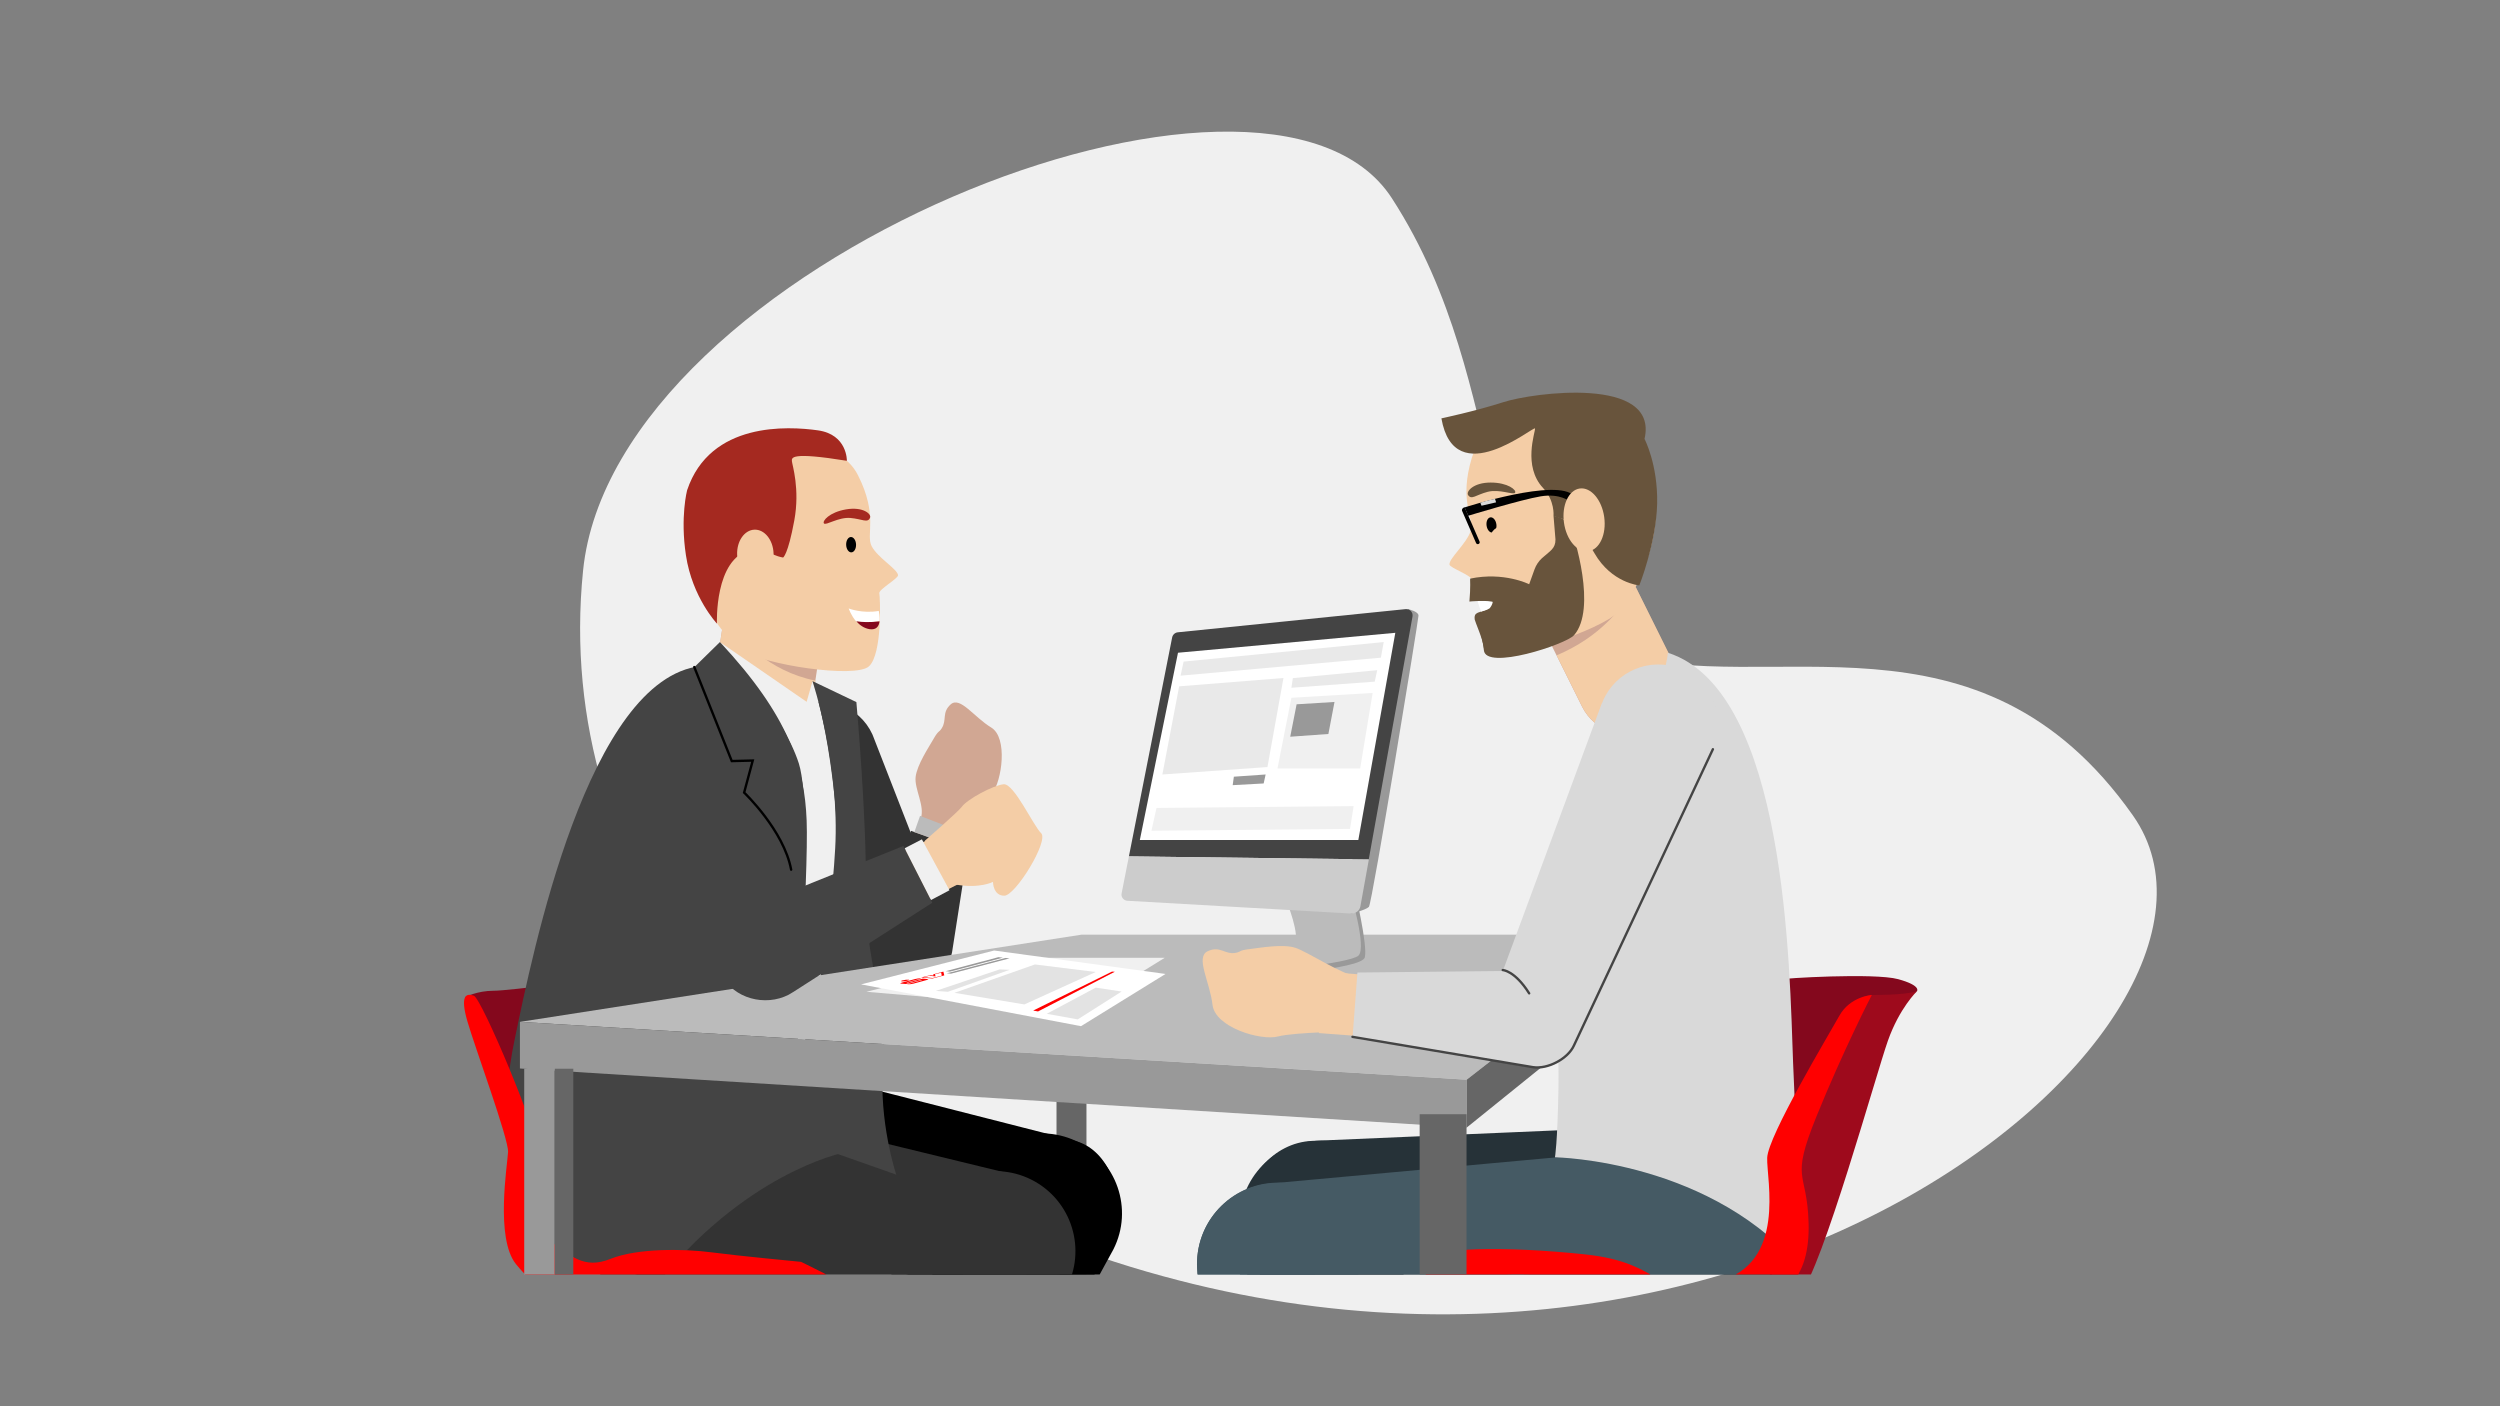 <?xml version="1.0" encoding="utf-8"?>
<!-- Generator: Adobe Illustrator 27.3.1, SVG Export Plug-In . SVG Version: 6.00 Build 0)  -->
<svg version="1.1" id="Layer_1" xmlns="http://www.w3.org/2000/svg" xmlns:xlink="http://www.w3.org/1999/xlink" x="0px" y="0px"
	 viewBox="0 0 1920 1080" style="enable-background:new 0 0 1920 1080;" xml:space="preserve">
<rect x="0" y="0" width="1920" height="1080" fill="#808080" stroke="none"/>
<style type="text/css">
	.st0{fill:none;}
	.st1{fill:#F0F0F0;}
	.st2{clip-path:url(#SVGID_00000070811155119613864890000010032099271617879478_);}
	.st3{fill:#84081D;}
	.st4{fill:#333333;}
	.st5{fill:#F4CDA6;}
	.st6{fill:#D1A793;}
	.st7{fill:#BBBBBB;}
	.st8{fill:#263238;}
	.st9{fill:#455A64;}
	.st10{fill:#666666;}
	.st11{fill:#68543C;}
	.st12{fill:#FFFFFF;}
	.st13{fill:#D9D9D9;}
	.st14{fill:#444444;}
	.st15{fill:#A52920;}
	.st16{fill:#999999;}
	.st17{fill:#CCCCCC;}
	.st18{fill:#E9E9E9;}
	.st19{fill:none;stroke:#444444;stroke-width:1.84;stroke-linecap:round;stroke-miterlimit:10;}
	.st20{fill:#9E0A1C;}
	.st21{fill:#FF0000;}
	.st22{fill:none;stroke:#000000;stroke-width:1.84;stroke-linecap:round;stroke-miterlimit:10;}
	.st23{fill-rule:evenodd;clip-rule:evenodd;fill:#FF0000;}
	.st24{fill:#E3E3E3;}
</style>
<rect x="263.6" y="224.9" class="st0" width="1336.9" height="753.9"/>
<path class="st1" d="M770.5,936.7C592,858.9,423.9,673.6,447.8,438.2S972.9,3.7,1069,152.3s55.2,314.1,172.2,349.2
	s278.3-43.5,396.9,124.8C1754.4,791.3,1298,1167,770.5,936.7L770.5,936.7z"/>
<g>
	<defs>
		<rect id="SVGID_1_" x="263.6" y="224.9" width="1336.9" height="753.9"/>
	</defs>
	<clipPath id="SVGID_00000067920613857926310600000014132935262574279067_">
		<use xlink:href="#SVGID_1_"  style="overflow:visible;"/>
	</clipPath>
	<g style="clip-path:url(#SVGID_00000067920613857926310600000014132935262574279067_);">
		<g>
			<path class="st3" d="M361,780.5l-3.6-14.8c0,0,9.1-4.8,21.6-4.8s83.8-9.6,83.8-9.6s10,104.7,10.9,106.4s-71.6,69.5-71.6,69.5
				s-15.5-85-15.9-88S361,780.5,361,780.5L361,780.5z"/>
			<g>
				<g>
					<polygon class="st4" points="725.4,711.4 665.4,739.3 597.5,608 672.1,573.3 					"/>
					<circle class="st4" cx="634.3" cy="589.5" r="41.2"/>
				</g>
				<path class="st4" d="M669.9,563.8c-10-21.6-35.7-30.9-57.2-20.9c-21.6,10-30.9,35.7-20.9,57.2c0.2,0.4,0.4,0.8,0.6,1.2h0
					l72.6,140.6l62.9-29.3L670.4,565h0C670.2,564.6,670.1,564.2,669.9,563.8L669.9,563.8z"/>
			</g>
			<g>
				<g>
					
						<ellipse transform="matrix(0.336 -0.942 0.942 0.336 -144.405 1110.837)" class="st5" cx="716" cy="657.9" rx="18.6" ry="19.4"/>
					<polygon class="st6" points="707.9,627.1 744,637.1 734.3,664.4 697.8,651.4 					"/>
					<path class="st6" d="M761.9,609.6c7.5-9.7,12.4-43-0.7-50.9c-13.1-7.9-23.8-24.1-31-17.8c-7.1,6.3-2.8,12-7,18.5
						c-2.3,3.5-2.3,1.2-6.2,8s-12.6,19.8-13.8,29.2c-1.1,9.4,7.4,22.6,3.9,32l30.4,28C737.6,656.5,754.3,619.3,761.9,609.6
						L761.9,609.6z"/>
				</g>
				<g>
					<g>
						<circle class="st4" cx="696.6" cy="725.5" r="33.1"/>
						<polygon class="st4" points="697.2,648.1 738.8,663 727.8,736.7 665.4,714.4 						"/>
					</g>
					<path class="st4" d="M664.7,711.9c-6.4,18,2.1,39.8,20.2,46.2s38.7-4.8,45.2-22.9c0.5-1.3,0.8-2.6,1.1-4l12.1-77.5l-43.6-15.6
						l-33.3,69.9C665.7,709.3,665.2,710.5,664.7,711.9L664.7,711.9z"/>
				</g>
				<polygon class="st7" points="702.2,639.1 706.6,626.6 744.7,641.3 740.5,652.8 				"/>
			</g>
			<g>
				
					<ellipse transform="matrix(0.16 -0.987 0.987 0.16 -76.008 1790.303)" class="st8" cx="1014.1" cy="939.8" rx="29.7" ry="29.7"/>
				<path class="st8" d="M1008.1,876.4L1008.1,876.4c34.9-3.5,65.7,22.6,68.2,57.5l11.6,317.6c-28.1,23.5-83.8,8.3-83.8,8.3
					l-51.5-313.4C948,911.6,973.1,879.9,1008.1,876.4L1008.1,876.4z"/>
			</g>
			<g>
				<path class="st8" d="M1373.2,935.5L1373.2,935.5c-0.3-41-30.9-73.6-67.6-72.1l-297.9,12.8c-30,1.3-53.7,29-53.4,62.5l0,0
					c0.2,33.6,24.3,60.9,54.4,61.7l298.1,8.1C1343.4,1009.6,1373.6,976.5,1373.2,935.5L1373.2,935.5z"/>
				
					<ellipse transform="matrix(1 -7.330317e-03 7.330317e-03 1 -6.832 9.597)" class="st8" cx="1305.7" cy="936.8" rx="23.8" ry="26.6"/>
			</g>
			<g>
				<circle class="st9" cx="981.2" cy="972" r="29.7"/>
				<path class="st9" d="M983.1,908.3L983.1,908.3c35,0.9,62.4,30.6,60.5,65.6l-28,316.5c-30.8,19.8-84.2-2.2-84.2-2.2l-12-317.3
					C919.1,935.8,948,907.4,983.1,908.3L983.1,908.3z"/>
			</g>
			<g>
				<path class="st9" d="M1386.4,946.6L1386.4,946.6c-2.4-40.9-38.2-71.7-79.1-68l-331.5,30.3c-33.4,3-58.4,32.1-56.4,65.5l0,0
					c2,33.5,30.2,59.4,63.8,58.4l332.7-9.4C1356.9,1022.3,1388.8,987.5,1386.4,946.6z"/>
				<circle class="st9" cx="1311.2" cy="951.8" r="26.6"/>
			</g>
			<rect x="811.4" y="829.2" class="st10" width="23" height="221.7"/>
			<g>
				<g>
					<path class="st6" d="M1197.9,421L1197.9,421c19.2-9.6,42.5-1.7,52.1,17.5l34.6,69.6c9.6,19.2,1.7,42.5-17.5,52.1l0,0
						c-19.2,9.6-42.5,1.7-52.1-17.5l-34.6-69.6C1170.9,453.9,1178.7,430.6,1197.9,421z"/>
					<circle class="st6" cx="1249" cy="523.7" r="15.2"/>
					<circle class="st6" cx="1215" cy="455.4" r="15.2"/>
					<path class="st5" d="M1195.5,503.3l19.6,39.4c9.6,19.2,32.9,27,52.1,17.5l0,0c19.2-9.6,27-32.9,17.5-52.1l-28.5-57.4
						C1245.7,466.7,1229.4,489,1195.5,503.3L1195.5,503.3z"/>
				</g>
				<g>
					<path class="st5" d="M1210.4,317c-17.6-1.8-69.7,0.5-80,34.5s2.1,46.4-0.9,56.2c-3.1,9.8-16.9,21.3-16.3,25.9
						c0.3,2.5,16.9,8.3,16.8,11.3c-0.1,1.1,0.7,8,2.4,16.7c0,0.2,8.9-2.1,9-1.9c0.5,2.6,0.6,8.2,1.3,11c0.1,0.2-8.2,0-8.2,0.3
						c3,12.2,7.4,24.9,13.4,28.6c12.2,7.6,80.9-15.6,94.9-29.5s30.5-50.9,29-85.5S1236.3,319.6,1210.4,317L1210.4,317z"/>
					<ellipse transform="matrix(0.99 -0.141 0.141 0.99 -45.387 165.202)" cx="1145.4" cy="403.5" rx="3.8" ry="5.9"/>
					<path class="st11" d="M1127.5,380.2c-1.7-2.7,4-9.6,17.3-9.6c13.3,0,20.1,5.8,18.8,7.8s-11.9-3-21-0.7
						C1133.4,380.1,1130.1,384.2,1127.5,380.2L1127.5,380.2z"/>
					<path class="st11" d="M1193.1,396.1c0,0,1.1-11.6-8-21.3c-15.8-16.8-5.9-43-6.2-45.7c-0.3-2.8-61.8,49.8-71.9-7.8
						c0,0,25.7-5.4,47.8-12.5c22.2-7.2,119.4-20.4,108.2,28.3c0,0,10.3,19.5,9.7,49.7c-0.7,30.2-13.7,62.8-13.7,62.8
						s-21.3-1.8-34.5-24.8C1207.1,394.4,1202.6,401,1193.1,396.1L1193.1,396.1z"/>
					<path class="st11" d="M1193.1,396.1l1.5,18.2c0.1,7-4.3,8.9-9.1,13.3l-1.3,1.1c-2.6,2.4-4.5,5.3-5.7,8.6l-4.1,11.4
						c0,0-19.4-9.8-45.4-4.3c0,0,4.2,6.9,5.7,17.1c0,0.3,2.6,0.6,2.7,0.9c0.4,2.8,4.7,2.4,5.1,5.4c0.1,0.6-8.3,2.6-8.2,3.2
						c1.3,9,4.9,22.5,5.3,28.3c1.2,16,63.3-4.5,69.3-11.5c17.4-20.1,0.7-75.1-3.7-85.1C1203.4,398.4,1193.1,396.1,1193.1,396.1
						L1193.1,396.1z"/>
					<path class="st12" d="M1134.6,461.4c13.7-0.1,11.8-0.4,11.8-0.4s0.6,2.6-2.3,6.1c-0.8,0.9-6.6,2.6-6.6,2.6L1134.6,461.4
						L1134.6,461.4z"/>
					<g>
						<g>
							<path d="M1124,389.9l0.8-0.4l11.5,26.4c0.3,0.7,0,1.6-0.8,1.9l0,0c-0.7,0.3-1.6,0-1.9-0.8l-10.7-24.6
								C1122.5,391.6,1123,390.4,1124,389.9L1124,389.9z"/>
							<path d="M1124.8,389.7c0,0,71.3-23.1,84.1-8.8l-3.3,4.2c0,0-7.4-6.4-22.4-3.9c-15,2.5-55.6,14.9-55.6,14.9L1124.8,389.7
								L1124.8,389.7z"/>
						</g>
						<path class="st13" d="M1136.9,386.1l0.9,2.3l11.2-2.6l-0.8-2.6C1148.2,383.1,1142.8,384.1,1136.9,386.1L1136.9,386.1z"/>
					</g>
					
						<ellipse transform="matrix(0.991 -0.137 0.137 0.991 -43.192 170.037)" class="st5" cx="1216" cy="399.4" rx="15.6" ry="24.3"/>
					<ellipse class="st5" cx="1156.2" cy="413.5" rx="11.8" ry="10"/>
					<path class="st11" d="M1134.3,471c0,0-2.4,0.6-1.7,4.9c0.3,1.7,6.2,14.9,6.9,21.2S1144.1,476.5,1134.3,471L1134.3,471z"/>
					<path class="st11" d="M1128.5,462c0,0,14.3-1.5,19.5,0.7s-2.3-6.1-5.9-7.2s-13.1-11.1-13.1-11.1S1129.5,451.2,1128.5,462z"/>
				</g>
			</g>
			<g>
				<g>
					<circle cx="799.9" cy="933.3" r="29.3"/>
					<path d="M826.2,876.2L826.2,876.2c-31.4-14.6-68.6-0.4-82.3,31.3l-114.4,292c18.5,31.1,75.4,35.1,75.4,35.1l150.2-275.1
						C870.7,928.7,857.7,890.9,826.2,876.2L826.2,876.2z"/>
				</g>
				<g>
					<path d="M515.4,873.3L515.4,873.3c8.3-39.6,39.8-66.1,69.4-58.6l240.6,61.4c24.2,6.2,38.1,36.8,31.3,69.2l0,0
						c-6.8,32.4-31.9,54.9-56.6,50.7l-244.9-41.2C525.1,949.9,507.1,912.9,515.4,873.3L515.4,873.3z"/>
					<ellipse transform="matrix(0.206 -0.979 0.979 0.206 -414.038 1261.084)" cx="570.2" cy="885.7" rx="26.2" ry="19.8"/>
				</g>
				<path class="st5" d="M543.9,507.2c0,0-1.5,6.6-24.2,36.6c-22.7,30.1-25.6,135.4-30.3,170s-37,130.6-50.9,194.5
					s26.7-2.9,66.8,9.4s80.2,16.1,98.8-37.7s-14.3,60,1-9s21.7-96.8,33.2-135.1c11.5-38.3,14.6-167.5-26.5-219.1
					C585.4,483.8,548.9,497.9,543.9,507.2L543.9,507.2z"/>
				<g>
					<circle class="st4" cx="764" cy="962.3" r="29.3"/>
					<path class="st4" d="M797.6,909.1L797.6,909.1c-29.2-18.6-67.9-9.5-85.7,20.2L560,1203.8c14.3,33.3,70.1,44.7,70.1,44.7
						l185.1-253C834.8,966.9,826.8,927.8,797.6,909.1L797.6,909.1z"/>
				</g>
				<g>
					<path class="st4" d="M440,895.8L440,895.8c8.1-39.7,41.8-65.9,74.4-58l265,64.5c26.7,6.5,42.7,37.4,36.1,69.9l0,0
						c-6.6,32.5-33.4,54.7-60.5,50.3l-269.2-44.3C452.7,972.7,432,935.4,440,895.8L440,895.8z"/>
					
						<ellipse transform="matrix(0.199 -0.98 0.98 0.199 -489.793 1218.269)" class="st4" cx="500.4" cy="908.8" rx="26.2" ry="21.8"/>
				</g>
				<g>
					<path class="st6" d="M578.2,584.1L578.2,584.1c-20.9-3.2-35.4-22.7-32.2-43.6l11.4-75.8c3.2-20.9,22.7-35.4,43.6-32.2l0,0
						c20.9,3.2,35.4,22.7,32.2,43.6l-11.4,75.8C618.7,572.8,599.1,587.2,578.2,584.1z"/>
					<circle class="st6" cx="584.2" cy="544.2" r="15"/>
					<circle class="st6" cx="595.4" cy="469.9" r="15"/>
					<path class="st5" d="M626.2,522.7l-4.4,29.2c-3.2,20.9-22.7,35.4-43.6,32.2l0,0c-20.9-3.2-35.4-22.7-32.2-43.6l9.3-61.7
						C569.9,490.6,589.6,515.4,626.2,522.7L626.2,522.7z"/>
				</g>
				<path class="st14" d="M538.3,511.5c0,0,47.6,33.3,98.2,45.8c0,0,18.5,86.6,16.6,134.2c-2,47.6-46.8,83.2-12.7,136.8
					c23.9,37.5,6.2,57.3,6.2,57.3S571,901.1,502,989.5c-10.6,13.5-63.7-25.6-89.6-41.7c0,0-37.5-51.2-17.4-148.2
					C409.3,730.4,451.7,521.3,538.3,511.5L538.3,511.5z"/>
				<g>
					<path class="st5" d="M575.2,345c16.8-4.7,67.9-11.4,83.7,19.9s5.9,45.5,10.5,54.5c4.6,9,20.1,17.8,20.3,22.4
						c0.1,2.5-15,11-14.4,13.8c0.7,2.9,2.5,46.8-8,56.2c-10.6,9.4-81.3-1.3-97.3-12.5c-16-11.2-38.4-44.2-42.8-78.2
						C522.8,387.1,550.5,351.9,575.2,345L575.2,345z"/>
					
						<ellipse transform="matrix(1 -3.263186e-02 3.263186e-02 1 -13.294 21.54)" cx="653.3" cy="418.1" rx="3.8" ry="5.9"/>
					<path class="st15" d="M668.2,397.6c1.2-2.9-5.5-8.6-18.4-6.4c-12.9,2.2-18.5,9-17,10.8s11.1-5,20.3-4.2S666.4,402,668.2,397.6
						L668.2,397.6z"/>
					<path class="st15" d="M601.4,428.2c0,0,3.7-1.8,8.6-28.4c4.5-24.3-1.6-42.8-1.8-45.5c-0.2-2.7-1.7-7.5,42.2-0.4
						c0,0,0.5-20.2-22.3-23.4s-82.7-6.8-100.4,46c0,0-5.4,20.5-0.9,50c4.9,32.4,23.8,52.4,23.8,52.4s-2.1-50,25.7-56.5
						C588,419.6,589.6,426,601.4,428.2L601.4,428.2z"/>
					
						<ellipse transform="matrix(0.999 -3.664371e-02 3.664371e-02 0.999 -15.207 21.551)" class="st5" cx="580.3" cy="425.6" rx="14" ry="18.7"/>
					<g>
						<path class="st12" d="M675.4,477.2c0.5-3.8-0.5-8-0.5-8c-12.8,2.2-23.1-1.9-23.1-1.9s1.8,5.5,5.8,10
							C662.1,477.8,668.1,478.1,675.4,477.2z"/>
						<path class="st3" d="M657.7,477.2c2.5,2.8,5.8,5.3,10.1,6c5.4,0.8,7.2-2.4,7.7-6C668.1,478.1,662.1,477.8,657.7,477.2z"/>
					</g>
				</g>
				<path class="st1" d="M552.9,493.1c0,0,48.1,54.1,60.6,93.2s-2.9,230.1-2.9,230.1s35.7-75.1,34.7-131.2
					c-2-109.8-21.3-162-21.3-162l-4.5,15.8L552.9,493.1L552.9,493.1z"/>
				<path class="st14" d="M552.9,493.1l-19.7,19.3c0,0,54.1,153.2,58.1,196.9s19.1,128.3,19.1,128.3s10.8-167,9.1-207.5
					C617.9,589.5,606.3,550.2,552.9,493.1L552.9,493.1z"/>
			</g>
			<path class="st3" d="M1459.2,769.6l13-8.3c0,0,3.8-4.3-14.4-9.3c-18.2-5-89.9-0.6-90.1,0.2s5.6,108.1,5.6,108.1L1459.2,769.6z"/>
			<path class="st14" d="M624,523.1l33.7,16.1c0,0,8.2,91.9,7.2,144.4s17,90.6,13.4,134c-3.7,43.4,10,84.5,10,84.5l-51.1-18
				L622,796.8c0,0,15.8-79.9,19.4-144.8C645.1,587.2,624,523.1,624,523.1L624,523.1z"/>
			<polygon class="st7" points="830.7,717.8 1269.6,717.8 1126.4,829.2 399.3,784.8 			"/>
			<polygon class="st16" points="399.3,784.8 399.3,820.6 1126.4,866 1126.4,829.2 			"/>
			<polygon class="st10" points="1269.6,717.8 1126.4,829.2 1126.4,866 1269.6,750.4 			"/>
			<g>
				<g>
					<polygon class="st14" points="625.1,723.2 563.1,755.7 480.1,618.2 557.1,577.8 					"/>
					
						<ellipse transform="matrix(7.088898e-02 -0.998 0.998 7.088898e-02 -114.016 1071.094)" class="st5" cx="518" cy="596.8" rx="43.5" ry="43.5"/>
				</g>
				<path class="st14" d="M554.2,567.9c-11.7-22.3-39.2-30.9-61.5-19.2c-22.3,11.7-30.9,39.2-19.2,61.5c0.2,0.4,0.5,0.8,0.7,1.3l0,0
					l88.4,147l64.9-34l-72.7-155.2l0,0C554.6,568.8,554.4,568.4,554.2,567.9L554.2,567.9z"/>
			</g>
			<g>
				<circle class="st5" cx="695.2" cy="676.4" r="23.4"/>
				
					<rect x="693.3" y="647.6" transform="matrix(0.891 -0.455 0.455 0.891 -225.986 396.684)" class="st5" width="36.5" height="41"/>
				<path class="st5" d="M710.4,645.6c0,0,25.6-22.3,28.2-25.9c4.2-5.9,24.2-16.6,32.2-17.4c8-0.7,22.7,31.7,28.8,37.6
					s-19.7,48-28.3,48c-8.7,0-8.7-10.6-8.7-10.6s-10.2,5.3-28.3,2.1C716.2,676.2,710.4,645.6,710.4,645.6L710.4,645.6z"/>
				<polygon class="st1" points="694.7,651.5 708,644.6 729.2,683.7 714.9,691.3 				"/>
			</g>
			<g>
				<g>
					<circle class="st14" cx="586.9" cy="732.5" r="35"/>
					<polygon class="st14" points="684.6,655.6 705.9,697.2 602.8,763.6 571,701.3 					"/>
				</g>
				<path class="st14" d="M572.3,698.8c-18,9.2-27.2,32.1-18,50.1s33.3,24.3,51.3,15.1c1.3-0.7,2.5-1.4,3.7-2.2L716,693.3
					l-22.2-43.6l-117.4,47.4C574.9,697.6,573.6,698.2,572.3,698.8L572.3,698.8z"/>
			</g>
			<g>
				<g>
					<path class="st7" d="M967.7,749.5l-40.4-9.1V737c0,0,60.9-5.3,66.5-11.5s-6.1-34.3-6.1-34.3l49.6-5.2l1.9,1.6l5.8,23.9
						c0,0,1.9,19.7,1,21.4c-0.9,1.7-4.6,4.1-5.4,4.3c-0.9,0.2-40.3,7.9-40.3,7.9L967.7,749.5L967.7,749.5z"/>
					<path class="st16" d="M1040.4,683.6c0,0,10.1,42.2,7.8,51.6s-80.5,14.2-80.5,14.2v-2.9c0,0,69.1-6.5,75.6-12.6
						c6.5-6.1-6.1-48-6.1-48L1040.4,683.6L1040.4,683.6z"/>
				</g>
				<path class="st16" d="M1081.4,467.8c0,0,8,1.7,8,5s-35.6,221.1-38.1,223.7c-2.5,2.5-13.6,5.1-13.6,5.1s-7-3.9-7-5.1
					S1081.4,467.8,1081.4,467.8L1081.4,467.8z"/>
				<g>
					<path class="st14" d="M900.2,489.6c0.4-2.1,2.2-3.8,4.4-4l174.9-17.8c3.2-0.3,5.9,2.5,5.3,5.7L1051.2,660L867,657.7
						L900.2,489.6L900.2,489.6z"/>
					<path class="st17" d="M867,657.7l184.3,2.3l-6.5,36c-0.6,3.4-3.7,5.8-7.1,5.6l-171.9-9.8c-2.9-0.2-5-2.9-4.4-5.7L867,657.7
						L867,657.7z"/>
				</g>
				<polygon class="st12" points="1071.6,486 1043.2,645.1 875.4,645.1 904.7,501.3 				"/>
				<polygon class="st18" points="909,508.1 1062.7,493.1 1060.5,505.1 906.7,518.9 				"/>
				<polygon class="st18" points="905.6,527.1 985.7,520.7 973.4,589.1 892.7,594.8 				"/>
				<polygon class="st18" points="992.9,520.8 1057.7,514.7 1055.8,523.5 991.8,528.2 				"/>
				<polygon class="st16" points="972,594.8 970.5,601.7 946.7,603 947.6,596.5 				"/>
				<polygon class="st1" points="991.8,535.9 1054.2,532.2 1044.6,590.2 981.1,590.2 				"/>
				<polygon class="st16" points="995.8,540.9 1024.9,539.1 1020.2,563.7 990.9,565.8 				"/>
				<polygon class="st1" points="1039.6,619.1 1036.8,636.6 884.3,638 888.2,620.5 				"/>
			</g>
			<path class="st13" d="M1280.9,501.3c0,0-3.4,51.3-54.8,63.3c0,0-42.6,94.4-41.2,142.6s13.1,64,12,128.3
				c-0.8,43.7-2.7,53.3-2.7,53.3s122.6,1.8,192.4,89.5c0,0-6.8-90.4-9.5-162S1372.3,530.5,1280.9,501.3L1280.9,501.3z"/>
			<g>
				<g>
					<polygon class="st13" points="1147.5,769.2 1213,796.2 1310.3,582.7 1228.9,549.2 					"/>
					<circle class="st5" cx="1270.1" cy="564.7" r="44"/>
				</g>
				<path class="st13" d="M1230.8,538.9c9.7-23.5,36.7-34.8,60.2-25.1c23.6,9.7,34.8,36.7,25.1,60.2c-0.2,0.5-0.4,0.9-0.6,1.3h0
					l-101.9,223.5l-68.6-28.3l85.2-230.4h0C1230.5,539.8,1230.7,539.4,1230.8,538.9L1230.8,538.9z"/>
			</g>
			<g>
				<circle class="st5" cx="1051.6" cy="772.4" r="23.7"/>
				
					<rect x="1009.5" y="752.6" transform="matrix(7.550088e-02 -0.997 0.997 7.550088e-02 186.336 1743.057)" class="st5" width="47.3" height="37"/>
				<path class="st5" d="M981.5,796c-13,3.5-48.4-6.9-50.3-24.4c-2-17.5-13.3-36.4-3.8-41s13.2,2.7,21.5,1.2
					c4.5-0.8,2.2-1.9,10.7-2.9c8.5-1,25.4-4.1,35.2-1c9.8,3.2,36.6,21.2,47.5,21.9l-3.2,42.2C1039.1,792.2,994.6,792.6,981.5,796
					L981.5,796z"/>
			</g>
			<g>
				<g>
					<circle class="st13" cx="1180.3" cy="782.7" r="35.4"/>
					<polygon class="st13" points="1053.3,748.8 1049.8,796 1177.6,818 1183,747.3 					"/>
				</g>
				<path class="st13" d="M1180.8,745.5c20.4,1.5,38,19.4,36.4,39.8s-21.6,35.7-42,34.2c-1.5-0.1-2.9-0.3-4.4-0.6l-132-22.6
					l3.7-49.4l133.8-1.4C1177.8,745.4,1179.3,745.4,1180.8,745.5L1180.8,745.5z"/>
			</g>
			<path class="st19" d="M1315.5,575.4l-106.7,227.5c-4.6,10.3-20.2,18.4-31.4,16.7l-138.7-23.3"/>
			<path class="st19" d="M1154.1,745c0,0,9.2,0.3,20.3,17.9"/>
			<path class="st20" d="M1472.2,761.3c0,0-13.4,12.8-22.3,38c-8.9,25.1-50.3,174.8-67.6,194.9c-17.3,20.1-76.5,12.3-76.5,12.3
				s54.2-18.4,57.5-34.6c3.3-16.2,6.1-77.1,7.3-82.7s61-123.8,61-123.8l6.1-1.2C1437.6,764,1461,764.6,1472.2,761.3L1472.2,761.3z"
				/>
			<path class="st21" d="M1437.6,764.1c0,0-16.8,1.1-25.1,16.2c-8.4,15.1-54.7,92.1-55.3,108.9s15.1,81-37.4,94.9
				c-52.5,14-39.7-14-102.2-20.7c-62.6-6.7-117.4-5-120.2,3.3s-8,16.8,11,14.5c19-2.2,80.1-5,124.2,1.7c44.1,6.7,24.6,24,82.1,23.5
				s75.4-25.7,74.3-67s-14.5-31.3,6.1-82.1C1415.7,806.5,1437.5,764.1,1437.6,764.1L1437.6,764.1z"/>
			<path class="st22" d="M533.2,512.3l28.8,72.2l16.1-0.4l-6.6,24.6c0,0,30.5,29,36.1,59.2"/>
			<rect x="1090.3" y="855.7" class="st10" width="36" height="189.6"/>
			<polygon class="st1" points="665.4,761.7 767.6,735.6 894.5,735.6 829.6,775.7 			"/>
			<polygon class="st12" points="661.3,756 763.5,730 895.1,748 830.2,788.1 			"/>
			<path id="path2612" class="st23" d="M693.2,752.9c-1.2,0.3-1.5,0.7-0.6,0.8c0.9,0.1,2.8-0.1,4.2-0.5c1.4-0.4,1.8-0.7,0.8-0.8
				s-2.8,0.1-4.2,0.5C693.4,752.9,693.3,752.9,693.2,752.9L693.2,752.9z M692.8,754.6c-1.4,0.4-1.8,0.7-0.8,0.8l3.7,0.3l11.6-3
				l1,0.1l-11.6,3l0.7,0.1c0.9,0.1,2.8-0.1,4.2-0.5l10-2.7c1.4-0.4,1.8-0.7,0.8-0.8l-3.7-0.3l-11.6,3l-1-0.1l11.6-3l-0.7-0.1
				c-0.9-0.1-2.8,0.1-4.2,0.5L692.8,754.6L692.8,754.6z M707.4,750.7l8.7,0.8l9.1-2.4l-0.7-2.9l-7.8,2.1l0.2,0.9l-2.6-0.2
				L707.4,750.7L707.4,750.7z M709.5,750.5l4.2-1.1l4.8,0.5l-0.4-1.7l4.7-1.2l0.5,2.3l-7,1.8L709.5,750.5L709.5,750.5z"/>
			<polygon class="st16" points="770.2,735.5 729.6,746.2 726.2,745.9 766.8,735.1 			"/>
			<polygon class="st16" points="775.4,736 730.3,747.8 727.1,747.5 772.2,735.7 			"/>
			<polygon class="st24" points="733,762.5 794.8,740.7 841.5,746.5 786.7,771.4 			"/>
			<polygon class="st21" points="793.5,776.1 854,746.2 856.2,746.3 797.2,776.8 			"/>
			<polygon class="st24" points="803.9,778.6 841.5,758.5 861.4,761.5 827.7,782.9 			"/>
			<polygon class="st24" points="728,761.7 718.7,761 767.7,744.5 775.4,744.8 			"/>
			<path class="st21" d="M615.2,969.1c0,0-47.5-4.5-68.7-7.3c-21.2-2.8-57-3.3-77.6,5s-30.7-2.3-49.2-15.7s-6.7-50.2-6.1-64.7
				c0.6-14.5-43.6-119.5-49.7-121.7s-10.6,0-5,19.5s31.8,90.5,31.3,100.5s-10,66.3,6.1,86.2s38,32.8,55.8,29.4
				c17.9-3.3,29.6-14,48-15.6s57.5,0.6,71.5,2.8c14,2.2,43,15,57.5,13.4s26.8-6.1,28.5-8.3S615.2,969.1,615.2,969.1L615.2,969.1z"/>
			<rect x="402.6" y="820.8" class="st16" width="23.4" height="251.3"/>
			<rect x="426.1" y="820.8" class="st10" width="14.2" height="251.3"/>
		</g>
	</g>
</g>
</svg>
